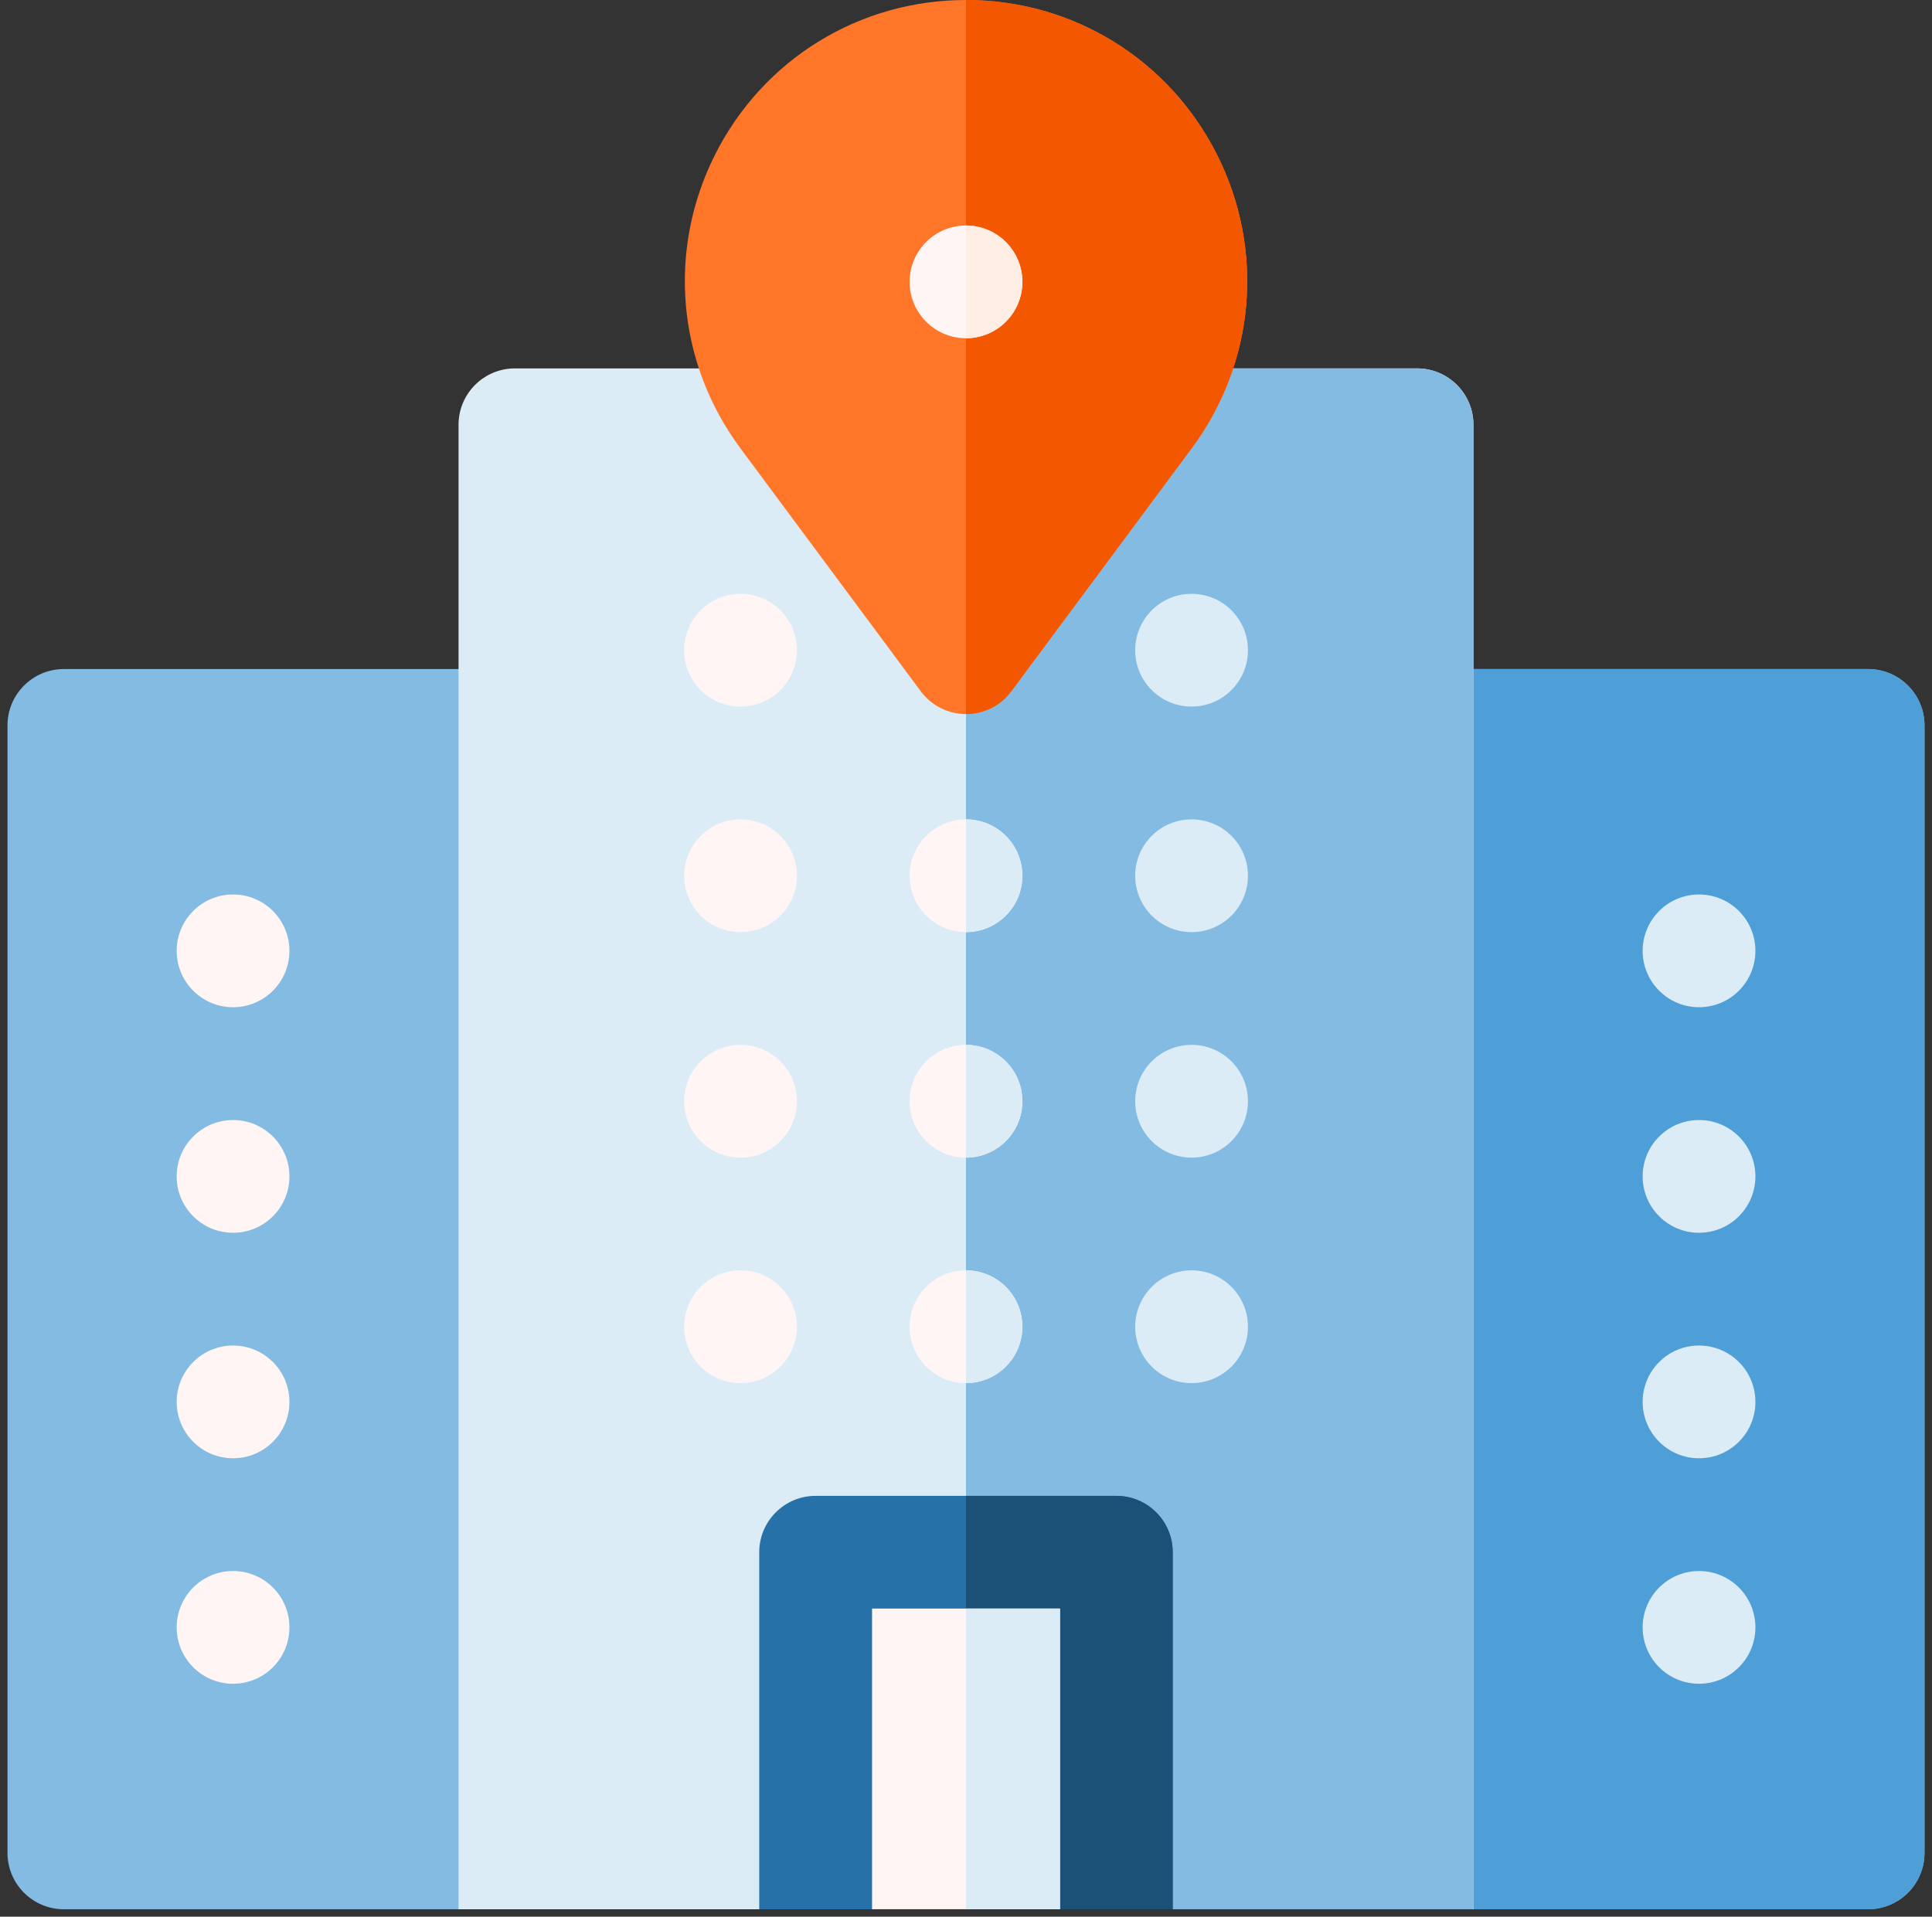 <svg width="129" height="128" viewBox="0 0 129 128" fill="none" xmlns="http://www.w3.org/2000/svg">
<rect x="0" y="0" width="129" height="128" fill="#333333" stroke="none"/>
<g clip-path="url(#clip0_130_15235)">
<path d="M124.735 44.68H4.265C2.187 44.68 0.5 46.366 0.5 48.444V123.739C0.5 125.817 2.187 127.503 4.265 127.503H30.618L64.5 124.742L98.382 127.503H124.735C126.813 127.503 128.5 125.817 128.5 123.739V48.444C128.5 46.366 126.813 44.68 124.735 44.68Z" fill="#83BBE3"/>
<path d="M128.5 123.739V48.444C128.5 46.366 126.813 44.68 124.735 44.68H64.5V124.742L98.382 127.503H124.735C126.813 127.503 128.5 125.817 128.5 123.739Z" fill="#4E9ED7"/>
<path d="M78.303 127.504H98.382V28.366C98.382 26.288 96.695 24.602 94.617 24.602H34.382C32.304 24.602 30.617 26.288 30.617 28.366V127.504H50.696L64.499 123.99L78.303 127.504Z" fill="#DCECF7"/>
<path d="M94.618 24.602H64.5V123.99L78.304 127.504H98.382V28.366C98.382 26.288 96.696 24.602 94.618 24.602Z" fill="#83BBE3"/>
<path d="M113.444 67.264C115.524 67.264 117.209 65.578 117.209 63.499C117.209 61.42 115.524 59.734 113.444 59.734C111.365 59.734 109.68 61.42 109.68 63.499C109.68 65.578 111.365 67.264 113.444 67.264Z" fill="#DCECF7"/>
<path d="M113.444 82.326C115.524 82.326 117.209 80.641 117.209 78.562C117.209 76.482 115.524 74.797 113.444 74.797C111.365 74.797 109.68 76.482 109.68 78.562C109.68 80.641 111.365 82.326 113.444 82.326Z" fill="#DCECF7"/>
<path d="M113.444 97.385C115.524 97.385 117.209 95.699 117.209 93.62C117.209 91.541 115.524 89.856 113.444 89.856C111.365 89.856 109.68 91.541 109.68 93.62C109.68 95.699 111.365 97.385 113.444 97.385Z" fill="#DCECF7"/>
<path d="M113.444 112.443C115.524 112.443 117.209 110.758 117.209 108.679C117.209 106.6 115.524 104.914 113.444 104.914C111.365 104.914 109.68 106.6 109.68 108.679C109.68 110.758 111.365 112.443 113.444 112.443Z" fill="#DCECF7"/>
<path d="M79.562 62.248C81.641 62.248 83.326 60.563 83.326 58.483C83.326 56.404 81.641 54.719 79.562 54.719C77.482 54.719 75.797 56.404 75.797 58.483C75.797 60.563 77.482 62.248 79.562 62.248Z" fill="#DCECF7"/>
<path d="M79.562 77.307C81.641 77.307 83.326 75.621 83.326 73.542C83.326 71.463 81.641 69.777 79.562 69.777C77.482 69.777 75.797 71.463 75.797 73.542C75.797 75.621 77.482 77.307 79.562 77.307Z" fill="#DCECF7"/>
<path d="M79.562 92.365C81.641 92.365 83.326 90.68 83.326 88.601C83.326 86.522 81.641 84.836 79.562 84.836C77.482 84.836 75.797 86.522 75.797 88.601C75.797 90.68 77.482 92.365 79.562 92.365Z" fill="#DCECF7"/>
<path d="M49.444 62.248C51.524 62.248 53.209 60.563 53.209 58.483C53.209 56.404 51.524 54.719 49.444 54.719C47.365 54.719 45.68 56.404 45.68 58.483C45.68 60.563 47.365 62.248 49.444 62.248Z" fill="#FFF5F5"/>
<path d="M49.444 77.307C51.524 77.307 53.209 75.621 53.209 73.542C53.209 71.463 51.524 69.777 49.444 69.777C47.365 69.777 45.68 71.463 45.68 73.542C45.68 75.621 47.365 77.307 49.444 77.307Z" fill="#FFF5F5"/>
<path d="M49.444 92.365C51.524 92.365 53.209 90.68 53.209 88.601C53.209 86.522 51.524 84.836 49.444 84.836C47.365 84.836 45.68 86.522 45.68 88.601C45.68 90.68 47.365 92.365 49.444 92.365Z" fill="#FFF5F5"/>
<path d="M64.499 62.248C66.578 62.248 68.264 60.563 68.264 58.483C68.264 56.404 66.578 54.719 64.499 54.719C62.42 54.719 60.734 56.404 60.734 58.483C60.734 60.563 62.42 62.248 64.499 62.248Z" fill="#FFF5F5"/>
<path d="M68.265 58.483C68.265 56.405 66.578 54.719 64.5 54.719V62.248C66.578 62.248 68.265 60.562 68.265 58.483Z" fill="#DCECF7"/>
<path d="M79.562 47.186C81.641 47.186 83.326 45.5 83.326 43.421C83.326 41.342 81.641 39.656 79.562 39.656C77.482 39.656 75.797 41.342 75.797 43.421C75.797 45.5 77.482 47.186 79.562 47.186Z" fill="#DCECF7"/>
<path d="M49.444 47.186C51.524 47.186 53.209 45.5 53.209 43.421C53.209 41.342 51.524 39.656 49.444 39.656C47.365 39.656 45.68 41.342 45.68 43.421C45.68 45.5 47.365 47.186 49.444 47.186Z" fill="#FFF5F5"/>
<path d="M64.499 77.307C66.578 77.307 68.264 75.621 68.264 73.542C68.264 71.463 66.578 69.777 64.499 69.777C62.42 69.777 60.734 71.463 60.734 73.542C60.734 75.621 62.42 77.307 64.499 77.307Z" fill="#FFF5F5"/>
<path d="M68.265 73.542C68.265 71.464 66.578 69.777 64.5 69.777V77.307C66.578 77.307 68.265 75.62 68.265 73.542Z" fill="#DCECF7"/>
<path d="M64.499 92.365C66.578 92.365 68.264 90.68 68.264 88.601C68.264 86.522 66.578 84.836 64.499 84.836C62.42 84.836 60.734 86.522 60.734 88.601C60.734 90.68 62.42 92.365 64.499 92.365Z" fill="#FFF5F5"/>
<path d="M68.265 88.601C68.265 86.522 66.578 84.836 64.5 84.836V92.365C66.578 92.365 68.265 90.679 68.265 88.601Z" fill="#DCECF7"/>
<path d="M15.562 67.264C17.641 67.264 19.326 65.578 19.326 63.499C19.326 61.42 17.641 59.734 15.562 59.734C13.482 59.734 11.797 61.42 11.797 63.499C11.797 65.578 13.482 67.264 15.562 67.264Z" fill="#FFF5F5"/>
<path d="M15.562 82.326C17.641 82.326 19.326 80.641 19.326 78.562C19.326 76.482 17.641 74.797 15.562 74.797C13.482 74.797 11.797 76.482 11.797 78.562C11.797 80.641 13.482 82.326 15.562 82.326Z" fill="#FFF5F5"/>
<path d="M15.562 97.385C17.641 97.385 19.326 95.699 19.326 93.62C19.326 91.541 17.641 89.856 15.562 89.856C13.482 89.856 11.797 91.541 11.797 93.62C11.797 95.699 13.482 97.385 15.562 97.385Z" fill="#FFF5F5"/>
<path d="M15.562 112.443C17.641 112.443 19.326 110.758 19.326 108.679C19.326 106.6 17.641 104.914 15.562 104.914C13.482 104.914 11.797 106.6 11.797 108.679C11.797 110.758 13.482 112.443 15.562 112.443Z" fill="#FFF5F5"/>
<path d="M78.303 103.659C78.303 101.581 76.617 99.894 74.538 99.894H54.46C52.382 99.894 50.695 101.581 50.695 103.659V127.502H58.225L64.499 125.495L70.774 127.502H78.303V103.659Z" fill="#2671A7"/>
<path d="M74.539 99.894H64.5V125.495L70.775 127.502H78.304V103.659C78.304 101.581 76.617 99.894 74.539 99.894Z" fill="#1B5177"/>
<path d="M58.227 107.422H70.776V127.5H58.227V107.422Z" fill="#FFF5F5"/>
<path d="M64.5 107.422H70.775V127.5H64.5V107.422Z" fill="#DCECF7"/>
<path d="M64.502 47.686C63.31 47.686 62.188 47.122 61.48 46.165L49.438 29.939C45.189 24.212 44.539 16.698 47.744 10.328C50.949 3.958 57.371 0 64.502 0C71.632 0 78.055 3.958 81.26 10.328C84.465 16.698 83.817 24.212 79.566 29.939L67.524 46.165C66.813 47.122 65.691 47.686 64.499 47.686H64.502Z" fill="#FF7629"/>
<path d="M81.258 10.328C78.053 3.958 71.63 0 64.5 0V47.686C65.692 47.686 66.814 47.122 67.524 46.165L79.566 29.939C83.816 24.212 84.466 16.698 81.26 10.328H81.258Z" fill="#F35700"/>
<path d="M64.499 22.588C66.578 22.588 68.264 20.902 68.264 18.823C68.264 16.744 66.578 15.059 64.499 15.059C62.42 15.059 60.734 16.744 60.734 18.823C60.734 20.902 62.42 22.588 64.499 22.588Z" fill="#FFF5F5"/>
<path d="M64.5 15.059V22.588C66.578 22.588 68.265 20.901 68.265 18.823C68.265 16.745 66.578 15.059 64.5 15.059Z" fill="#FFEEE4"/>
</g>
<defs>
<clipPath id="clip0_130_15235">
<rect width="128" height="128" fill="white" transform="translate(0.5)"/>
</clipPath>
</defs>
</svg>
